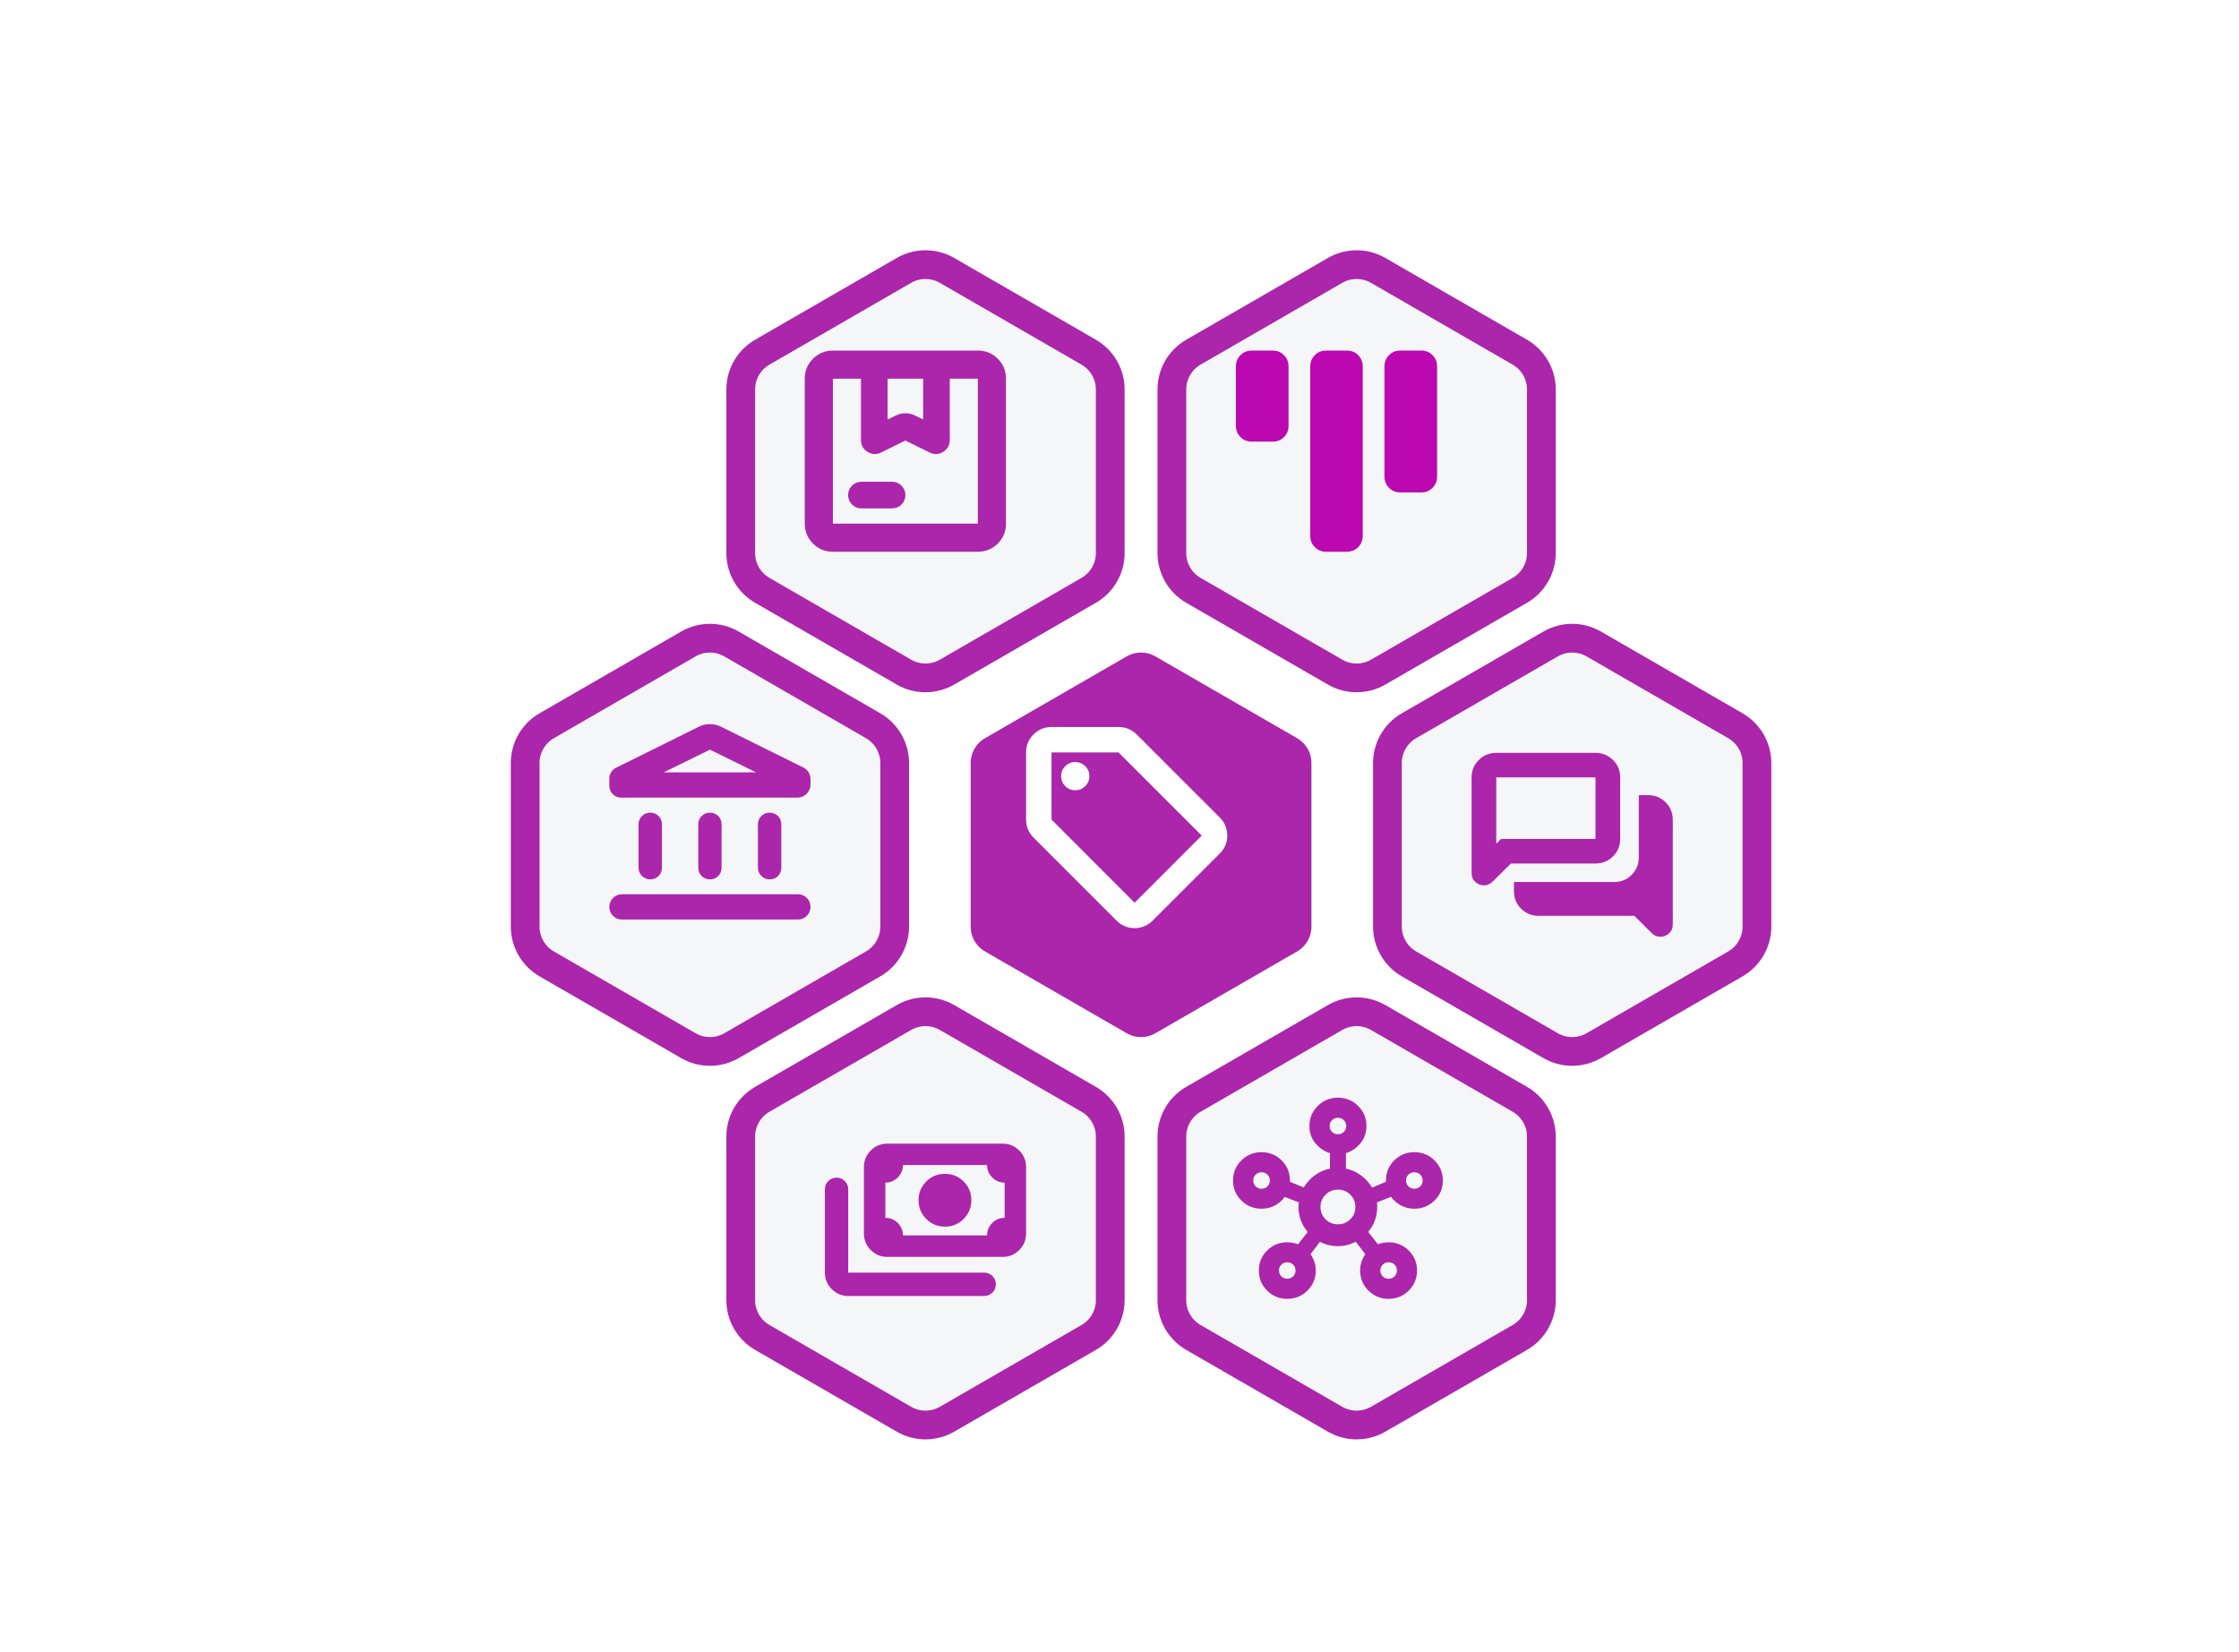 <svg width="779" height="575" viewBox="0 0 779 575" fill="none" xmlns="http://www.w3.org/2000/svg">
<g filter="url(#filter0_dd_42_883)">
<path d="M307.5 87.103C312.141 84.424 317.859 84.424 322.5 87.103L371.782 115.557C376.423 118.236 379.282 123.188 379.282 128.547V185.453C379.282 190.812 376.423 195.764 371.782 198.443L322.5 226.896C317.859 229.576 312.141 229.576 307.5 226.896L258.218 198.443C253.577 195.764 250.718 190.812 250.718 185.453V128.547C250.718 123.188 253.577 118.236 258.218 115.557L307.5 87.103Z" fill="#F4F6F8" stroke="#AB26AA" stroke-width="10"/>
<path d="M457.5 87.103C462.141 84.424 467.859 84.424 472.5 87.103L521.782 115.557C526.423 118.236 529.282 123.188 529.282 128.547V185.453C529.282 190.812 526.423 195.764 521.782 198.443L472.5 226.896C467.859 229.576 462.141 229.576 457.5 226.896L408.218 198.443C403.577 195.764 400.718 190.812 400.718 185.453V128.547C400.718 123.188 403.577 118.236 408.218 115.557L457.5 87.103Z" fill="#F4F6F8" stroke="#AB26AA" stroke-width="10"/>
<path d="M307.5 347.104C312.141 344.424 317.859 344.424 322.5 347.104L371.782 375.557C376.423 378.236 379.282 383.188 379.282 388.547V445.453C379.282 450.812 376.423 455.764 371.782 458.443L322.5 486.896C317.859 489.576 312.141 489.576 307.5 486.896L258.218 458.443C253.577 455.764 250.718 450.812 250.718 445.453V388.547C250.718 383.188 253.577 378.236 258.218 375.557L307.5 347.104Z" fill="#F4F6F8" stroke="#AB26AA" stroke-width="10"/>
<path d="M457.5 347.104C462.141 344.424 467.859 344.424 472.5 347.104L521.782 375.557C526.423 378.236 529.282 383.188 529.282 388.547V445.453C529.282 450.812 526.423 455.764 521.782 458.443L472.5 486.896C467.859 489.576 462.141 489.576 457.5 486.896L408.218 458.443C403.577 455.764 400.718 450.812 400.718 445.453V388.547C400.718 383.188 403.577 378.236 408.218 375.557L457.5 347.104Z" fill="#F4F6F8" stroke="#AB26AA" stroke-width="10"/>
<path d="M382.5 217.104C387.141 214.424 392.859 214.424 397.5 217.104L446.782 245.557C451.423 248.236 454.282 253.188 454.282 258.547V315.453C454.282 320.812 451.423 325.764 446.782 328.443L397.5 356.896C392.859 359.576 387.141 359.576 382.5 356.896L333.218 328.443C328.577 325.764 325.718 320.812 325.718 315.453V258.547C325.718 253.188 328.577 248.236 333.218 245.557L382.5 217.104Z" fill="#AB26AA" stroke="white" stroke-width="10"/>
<path d="M532.5 217.104C537.141 214.424 542.859 214.424 547.5 217.104L596.782 245.557C601.423 248.236 604.282 253.188 604.282 258.547V315.453C604.282 320.812 601.423 325.764 596.782 328.443L547.5 356.896C542.859 359.576 537.141 359.576 532.5 356.896L483.218 328.443C478.577 325.764 475.718 320.812 475.718 315.453V258.547C475.718 253.188 478.577 248.236 483.218 245.557L532.5 217.104Z" fill="#F4F6F8" stroke="#AB26AA" stroke-width="10"/>
<path d="M232.5 217.104C237.141 214.424 242.859 214.424 247.5 217.104L296.782 245.557C301.423 248.236 304.282 253.188 304.282 258.547V315.453C304.282 320.812 301.423 325.764 296.782 328.443L247.5 356.896C242.859 359.576 237.141 359.576 232.5 356.896L183.218 328.443C178.577 325.764 175.718 320.812 175.718 315.453V258.547C175.718 253.188 178.577 248.236 183.218 245.557L232.5 217.104Z" fill="#F4F6F8" stroke="#AB26AA" stroke-width="10"/>
<path d="M321.769 419.871C319.219 419.871 317.051 418.978 315.266 417.191C313.481 415.403 312.589 413.233 312.589 410.68C312.589 408.127 313.481 405.957 315.266 404.17C317.051 402.383 319.219 401.49 321.769 401.49C324.319 401.49 326.486 402.383 328.271 404.17C330.056 405.957 330.949 408.127 330.949 410.68C330.949 413.233 330.056 415.403 328.271 417.191C326.486 418.978 324.319 419.871 321.769 419.871ZM301.689 430.404C299.459 430.404 297.55 429.609 295.962 428.019C294.374 426.429 293.58 424.518 293.58 422.285V399.118C293.58 396.886 294.374 394.975 295.962 393.385C297.55 391.795 299.459 391 301.689 391H341.891C344.121 391 346.03 391.795 347.618 393.385C349.206 394.975 350 396.886 350 399.118V422.285C350 424.518 349.206 426.429 347.618 428.019C346.03 429.609 344.121 430.404 341.891 430.404H301.689ZM307.16 422.935H336.42C336.42 421.25 337.019 419.807 338.218 418.607C339.416 417.408 340.857 416.808 342.54 416.808V404.553C340.857 404.553 339.416 403.953 338.218 402.753C337.019 401.554 336.42 400.111 336.42 398.426H307.16C307.16 400.111 306.561 401.554 305.363 402.753C304.164 403.953 302.723 404.553 301.04 404.553V416.808C302.723 416.808 304.164 417.408 305.363 418.607C306.561 419.807 307.16 421.25 307.16 422.935ZM335.425 444H288.109C285.879 444 283.97 443.205 282.382 441.615C280.794 440.026 280 438.114 280 435.882V406.891C280 405.763 280.394 404.805 281.182 404.016C281.97 403.226 282.928 402.832 284.054 402.832C285.181 402.832 286.138 403.226 286.926 404.016C287.715 404.805 288.109 405.763 288.109 406.891V435.882H335.425C336.552 435.882 337.509 436.276 338.297 437.066C339.086 437.854 339.48 438.813 339.48 439.941C339.48 441.069 339.086 442.027 338.297 442.817C337.509 443.606 336.552 444 335.425 444Z" fill="#AB26AA"/>
<path d="M570.708 319C570.185 319 569.658 318.897 569.128 318.69C568.597 318.483 568.109 318.158 567.663 317.714L561.631 311.713H528.326C525.933 311.713 523.905 310.884 522.239 309.227C520.574 307.571 519.742 305.552 519.742 303.172V299.949H554.594C556.985 299.949 559.014 299.121 560.679 297.464C562.345 295.807 563.177 293.789 563.177 291.409V269.713H566.416C568.808 269.713 570.836 270.542 572.502 272.199C574.167 273.856 575 275.875 575 278.254V314.694C575 315.995 574.562 317.038 573.685 317.823C572.808 318.608 571.816 319 570.708 319ZM513.584 286.609L515.239 284.963H548.116V263.541H513.584V286.609ZM509.292 301.109C508.184 301.109 507.192 300.716 506.315 299.932C505.438 299.147 505 298.104 505 296.804V263.541C505 261.161 505.833 259.143 507.498 257.486C509.164 255.829 511.192 255 513.584 255H548.116C550.507 255 552.536 255.829 554.201 257.486C555.866 259.143 556.699 261.161 556.699 263.541V284.963C556.699 287.343 555.866 289.361 554.201 291.018C552.536 292.675 550.507 293.503 548.116 293.503H518.688L512.292 299.824C511.846 300.267 511.365 300.592 510.85 300.799C510.335 301.005 509.815 301.109 509.292 301.109Z" fill="#AB26AA"/>
<path d="M215.161 294.96V279.828C215.161 278.7 215.559 277.748 216.356 276.972C217.154 276.195 218.12 275.807 219.255 275.807C220.39 275.807 221.348 276.195 222.13 276.972C222.912 277.748 223.302 278.7 223.302 279.828V295.007C223.302 296.135 222.912 297.086 222.13 297.863C221.348 298.639 220.39 299.028 219.255 299.028C218.12 299.028 217.154 298.632 216.356 297.839C215.559 297.048 215.161 296.088 215.161 294.96ZM235.952 295.007V279.828C235.952 278.7 236.343 277.748 237.125 276.972C237.907 276.195 238.865 275.807 240 275.807C241.135 275.807 242.093 276.195 242.875 276.972C243.657 277.748 244.048 278.7 244.048 279.828V295.007C244.048 296.135 243.657 297.086 242.875 297.863C242.093 298.639 241.135 299.028 240 299.028C238.865 299.028 237.907 298.639 237.125 297.863C236.343 297.086 235.952 296.135 235.952 295.007ZM209.425 313C208.196 313 207.151 312.573 206.291 311.718C205.43 310.863 205 309.825 205 308.605C205 307.383 205.43 306.345 206.291 305.491C207.151 304.636 208.196 304.209 209.425 304.209H270.575C271.804 304.209 272.849 304.636 273.709 305.491C274.57 306.345 275 307.383 275 308.605C275 309.825 274.57 310.863 273.709 311.718C272.849 312.573 271.804 313 270.575 313H209.425ZM256.698 294.96V279.828C256.698 278.7 257.096 277.748 257.894 276.972C258.691 276.195 259.657 275.807 260.792 275.807C261.927 275.807 262.886 276.195 263.667 276.972C264.449 277.748 264.839 278.7 264.839 279.828V295.007C264.839 296.135 264.449 297.086 263.667 297.863C262.886 298.639 261.927 299.028 260.792 299.028C259.657 299.028 258.691 298.632 257.894 297.839C257.096 297.048 256.698 296.088 256.698 294.96ZM270.386 270.579H209.139C207.989 270.579 207.012 270.179 206.207 269.38C205.402 268.581 205 267.61 205 266.468V263.894C205 263.098 205.208 262.377 205.624 261.732C206.041 261.087 206.594 260.579 207.283 260.209L236.051 245.945C237.28 245.315 238.596 245 240 245C241.404 245 242.72 245.315 243.949 245.945L272.455 260.078C273.256 260.449 273.88 261.012 274.328 261.768C274.776 262.524 275 263.347 275 264.237V265.949C275 267.233 274.554 268.325 273.663 269.227C272.77 270.128 271.678 270.579 270.386 270.579ZM223.919 261.788H256.081L240 253.884L223.919 261.788Z" fill="#AB26AA"/>
</g>
<path d="M424.42 296.977L400.97 320.43C400.104 321.287 399.131 321.929 398.049 322.357C396.967 322.786 395.867 323 394.749 323C393.631 323 392.531 322.786 391.449 322.357C390.368 321.929 389.394 321.287 388.529 320.43L359.581 291.477C358.78 290.676 358.149 289.741 357.69 288.67C357.23 287.6 357 286.474 357 285.292V261.803C357 259.382 357.862 257.31 359.585 255.586C361.309 253.862 363.381 253 365.802 253H389.287C390.451 253 391.579 253.228 392.67 253.685C393.761 254.14 394.707 254.785 395.508 255.617L424.42 284.523C425.307 285.41 425.959 286.398 426.376 287.485C426.792 288.571 427 289.672 427 290.787C427 291.902 426.792 292.998 426.376 294.075C425.959 295.153 425.307 296.12 424.42 296.977ZM394.749 314.15L418.104 290.791L389.156 261.85H365.848V285.209L394.749 314.15ZM374.097 275.019C375.46 275.019 376.621 274.542 377.578 273.587C378.537 272.633 379.016 271.474 379.016 270.11C379.016 268.746 378.539 267.585 377.584 266.627C376.63 265.669 375.471 265.189 374.107 265.189C372.744 265.189 371.583 265.667 370.625 266.621C369.667 267.576 369.187 268.735 369.187 270.099C369.187 271.463 369.665 272.624 370.619 273.582C371.573 274.54 372.733 275.019 374.097 275.019Z" fill="white"/>
<path d="M308.816 145.981L311.725 144.573C312.779 144.064 313.873 143.81 315.007 143.81C316.142 143.81 317.231 144.064 318.275 144.573L321.184 145.981V131.783H308.816V145.981ZM299.711 176.92C298.422 176.92 297.327 176.47 296.428 175.572C295.53 174.673 295.08 173.578 295.08 172.289C295.08 171 295.53 169.906 296.428 169.007C297.327 168.108 298.422 167.658 299.711 167.658H310.37C311.659 167.658 312.753 168.108 313.652 169.007C314.551 169.906 315 171 315 172.289C315 173.578 314.551 174.673 313.652 175.572C312.753 176.47 311.659 176.92 310.37 176.92H299.711ZM289.783 192C287.057 192 284.745 191.051 282.847 189.153C280.949 187.255 280 184.943 280 182.217V131.783C280 129.057 280.949 126.745 282.847 124.847C284.745 122.949 287.057 122 289.783 122H340.217C342.943 122 345.255 122.949 347.153 124.847C349.051 126.745 350 129.057 350 131.783V182.217C350 184.943 349.051 187.255 347.153 189.153C345.255 191.051 342.943 192 340.217 192H289.783ZM289.783 182.217H340.217V131.783H330.446V153.076C330.446 154.908 329.678 156.3 328.144 157.251C326.61 158.202 325.019 158.265 323.371 157.441L315 153.308L306.629 157.441C304.981 158.265 303.39 158.202 301.856 157.251C300.322 156.3 299.554 154.908 299.554 153.076V131.783H289.783V182.217Z" fill="#AB26AA"/>
<path d="M442.848 122C444.367 122 445.659 122.532 446.722 123.595C447.785 124.659 448.316 125.95 448.316 127.468L448.316 148.221C448.316 149.74 447.785 151.031 446.722 152.095C445.659 153.158 444.367 153.689 442.848 153.689L435.468 153.689C433.95 153.689 432.659 153.158 431.595 152.095C430.532 151.031 430 149.74 430 148.221L430 127.468C430 125.95 430.532 124.659 431.595 123.595C432.659 122.532 433.95 122 435.468 122L442.848 122ZM468.661 122C470.18 122 471.471 122.532 472.534 123.595C473.597 124.659 474.129 125.95 474.129 127.468L474.129 186.532C474.129 188.05 473.597 189.341 472.534 190.405C471.471 191.468 470.18 192 468.661 192L461.339 192C459.82 192 458.529 191.468 457.466 190.405C456.403 189.341 455.871 188.05 455.871 186.532L455.871 127.468C455.871 125.95 456.403 124.659 457.466 123.595C458.529 122.532 459.82 122 461.339 122L468.661 122ZM494.532 122C496.05 122 497.341 122.532 498.405 123.595C499.468 124.659 500 125.95 500 127.468L500 165.896C500 167.415 499.468 168.706 498.405 169.769C497.341 170.833 496.05 171.364 494.532 171.364L487.152 171.364C485.633 171.364 484.341 170.833 483.278 169.769C482.215 168.706 481.684 167.415 481.684 165.896L481.684 127.468C481.684 125.95 482.215 124.659 483.278 123.595C484.341 122.532 485.633 122 487.152 122L494.532 122Z" fill="#BC08B0"/>
<path d="M447.859 452C445.103 452 442.768 451.041 440.854 449.124C438.939 447.207 437.982 444.879 437.982 442.14C437.982 439.401 438.943 437.08 440.864 435.178C442.785 433.276 445.117 432.324 447.862 432.324C448.535 432.324 449.201 432.389 449.859 432.519C450.518 432.649 451.098 432.82 451.6 433.032L454.978 428.712C453.74 427.285 452.85 425.653 452.307 423.816C451.765 421.979 451.624 420.183 451.885 418.427L446.98 416.533C446.108 417.754 444.976 418.744 443.583 419.501C442.189 420.258 440.635 420.637 438.92 420.637C436.164 420.637 433.822 419.683 431.893 417.773C429.964 415.865 429 413.547 429 410.819C429 408.081 429.965 405.754 431.894 403.837C433.823 401.92 436.166 400.962 438.922 400.962C441.679 400.962 444.014 401.92 445.928 403.837C447.842 405.754 448.799 408.081 448.799 410.819V411.272L453.623 413.238C454.585 411.599 455.864 410.189 457.461 409.007C459.059 407.826 460.813 407.055 462.724 406.693V401.308C460.849 400.755 459.189 399.638 457.746 397.957C456.302 396.276 455.58 394.243 455.58 391.858C455.58 389.12 456.545 386.792 458.474 384.875C460.403 382.958 462.746 382 465.502 382C468.259 382 470.601 382.958 472.529 384.875C474.456 386.792 475.42 389.12 475.42 391.858C475.42 394.243 474.693 396.276 473.239 397.957C471.784 399.638 470.13 400.755 468.276 401.308V406.693C470.187 407.082 471.941 407.867 473.539 409.047C475.136 410.229 476.415 411.639 477.377 413.279L482.201 411.272V410.819C482.201 408.081 483.161 405.754 485.082 403.837C487.003 401.92 489.336 400.962 492.08 400.962C494.836 400.962 497.178 401.92 499.107 403.838C501.036 405.755 502 408.083 502 410.822C502 413.561 501.036 415.882 499.107 417.783C497.178 419.686 494.836 420.637 492.08 420.637C490.367 420.637 488.802 420.252 487.383 419.481C485.965 418.71 484.83 417.714 483.979 416.492L479.074 418.427C479.281 420.237 479.14 422.028 478.652 423.801C478.164 425.573 477.287 427.21 476.022 428.712L479.441 433.041C479.943 432.802 480.516 432.623 481.161 432.504C481.806 432.384 482.465 432.324 483.138 432.324C485.883 432.324 488.215 433.279 490.136 435.188C492.057 437.097 493.018 439.415 493.018 442.142C493.018 444.88 492.057 447.208 490.136 449.125C488.215 451.042 485.883 452 483.138 452C480.383 452 478.041 451.042 476.112 449.125C474.183 447.208 473.218 444.88 473.218 442.142C473.218 441.073 473.388 440.043 473.728 439.054C474.068 438.065 474.502 437.198 475.031 436.454L471.694 432.134C469.777 433.152 467.7 433.661 465.464 433.661C463.228 433.661 461.151 433.152 459.234 432.134L455.969 436.454C456.498 437.198 456.932 438.065 457.272 439.054C457.612 440.043 457.782 441.073 457.782 442.142C457.782 444.88 456.817 447.208 454.888 449.125C452.958 451.042 450.615 452 447.859 452ZM438.92 413.687C439.737 413.687 440.423 413.412 440.976 412.862C441.529 412.313 441.805 411.632 441.805 410.819C441.805 410.007 441.529 409.326 440.976 408.777C440.423 408.227 439.737 407.952 438.92 407.952C438.102 407.952 437.417 408.227 436.864 408.777C436.311 409.326 436.035 410.007 436.035 410.819C436.035 411.632 436.311 412.313 436.864 412.862C437.417 413.412 438.102 413.687 438.92 413.687ZM447.862 445.009C448.679 445.009 449.365 444.735 449.918 444.185C450.471 443.636 450.747 442.955 450.747 442.142C450.747 441.33 450.471 440.649 449.918 440.099C449.365 439.55 448.679 439.275 447.862 439.275C447.044 439.275 446.359 439.55 445.806 440.099C445.253 440.649 444.976 441.33 444.976 442.142C444.976 442.955 445.253 443.636 445.806 444.185C446.359 444.735 447.044 445.009 447.862 445.009ZM465.5 394.725C466.318 394.725 467.003 394.45 467.556 393.901C468.109 393.351 468.385 392.67 468.385 391.858C468.385 391.045 468.109 390.364 467.556 389.815C467.003 389.265 466.318 388.991 465.5 388.991C464.682 388.991 463.997 389.265 463.444 389.815C462.891 390.364 462.615 391.045 462.615 391.858C462.615 392.67 462.891 393.351 463.444 393.901C463.997 394.45 464.682 394.725 465.5 394.725ZM465.493 426.063C467.191 426.063 468.629 425.48 469.806 424.315C470.983 423.15 471.572 421.724 471.572 420.036C471.572 418.349 470.985 416.92 469.813 415.75C468.64 414.58 467.205 413.996 465.507 413.996C463.809 413.996 462.371 414.578 461.194 415.743C460.017 416.908 459.428 418.335 459.428 420.022C459.428 421.71 460.015 423.139 461.187 424.309C462.36 425.478 463.795 426.063 465.493 426.063ZM483.138 445.009C483.956 445.009 484.641 444.735 485.194 444.185C485.747 443.636 486.024 442.955 486.024 442.142C486.024 441.33 485.747 440.649 485.194 440.099C484.641 439.55 483.956 439.275 483.138 439.275C482.321 439.275 481.636 439.55 481.082 440.099C480.529 440.649 480.253 441.33 480.253 442.142C480.253 442.955 480.529 443.636 481.082 444.185C481.636 444.735 482.321 445.009 483.138 445.009ZM492.08 413.687C492.898 413.687 493.583 413.412 494.136 412.862C494.689 412.313 494.965 411.632 494.965 410.819C494.965 410.007 494.689 409.326 494.136 408.777C493.583 408.227 492.898 407.952 492.08 407.952C491.263 407.952 490.577 408.227 490.024 408.777C489.471 409.326 489.195 410.007 489.195 410.819C489.195 411.632 489.471 412.313 490.024 412.862C490.577 413.412 491.263 413.687 492.08 413.687Z" fill="#AB26AA"/>
<defs>
<filter id="filter0_dd_42_883" x="170.719" y="80.094" width="448.562" height="423.812" filterUnits="userSpaceOnUse" color-interpolation-filters="sRGB">
<feFlood flood-opacity="0" result="BackgroundImageFix"/>
<feColorMatrix in="SourceAlpha" type="matrix" values="0 0 0 0 0 0 0 0 0 0 0 0 0 0 0 0 0 0 127 0" result="hardAlpha"/>
<feOffset dx="5" dy="5"/>
<feGaussianBlur stdDeviation="2.5"/>
<feComposite in2="hardAlpha" operator="out"/>
<feColorMatrix type="matrix" values="0 0 0 0 0 0 0 0 0 0 0 0 0 0 0 0 0 0 0.15 0"/>
<feBlend mode="normal" in2="BackgroundImageFix" result="effect1_dropShadow_42_883"/>
<feColorMatrix in="SourceAlpha" type="matrix" values="0 0 0 0 0 0 0 0 0 0 0 0 0 0 0 0 0 0 127 0" result="hardAlpha"/>
<feOffset dx="2" dy="2"/>
<feGaussianBlur stdDeviation="1"/>
<feComposite in2="hardAlpha" operator="out"/>
<feColorMatrix type="matrix" values="0 0 0 0 0 0 0 0 0 0 0 0 0 0 0 0 0 0 0.05 0"/>
<feBlend mode="normal" in2="effect1_dropShadow_42_883" result="effect2_dropShadow_42_883"/>
<feBlend mode="normal" in="SourceGraphic" in2="effect2_dropShadow_42_883" result="shape"/>
</filter>
</defs>
</svg>
